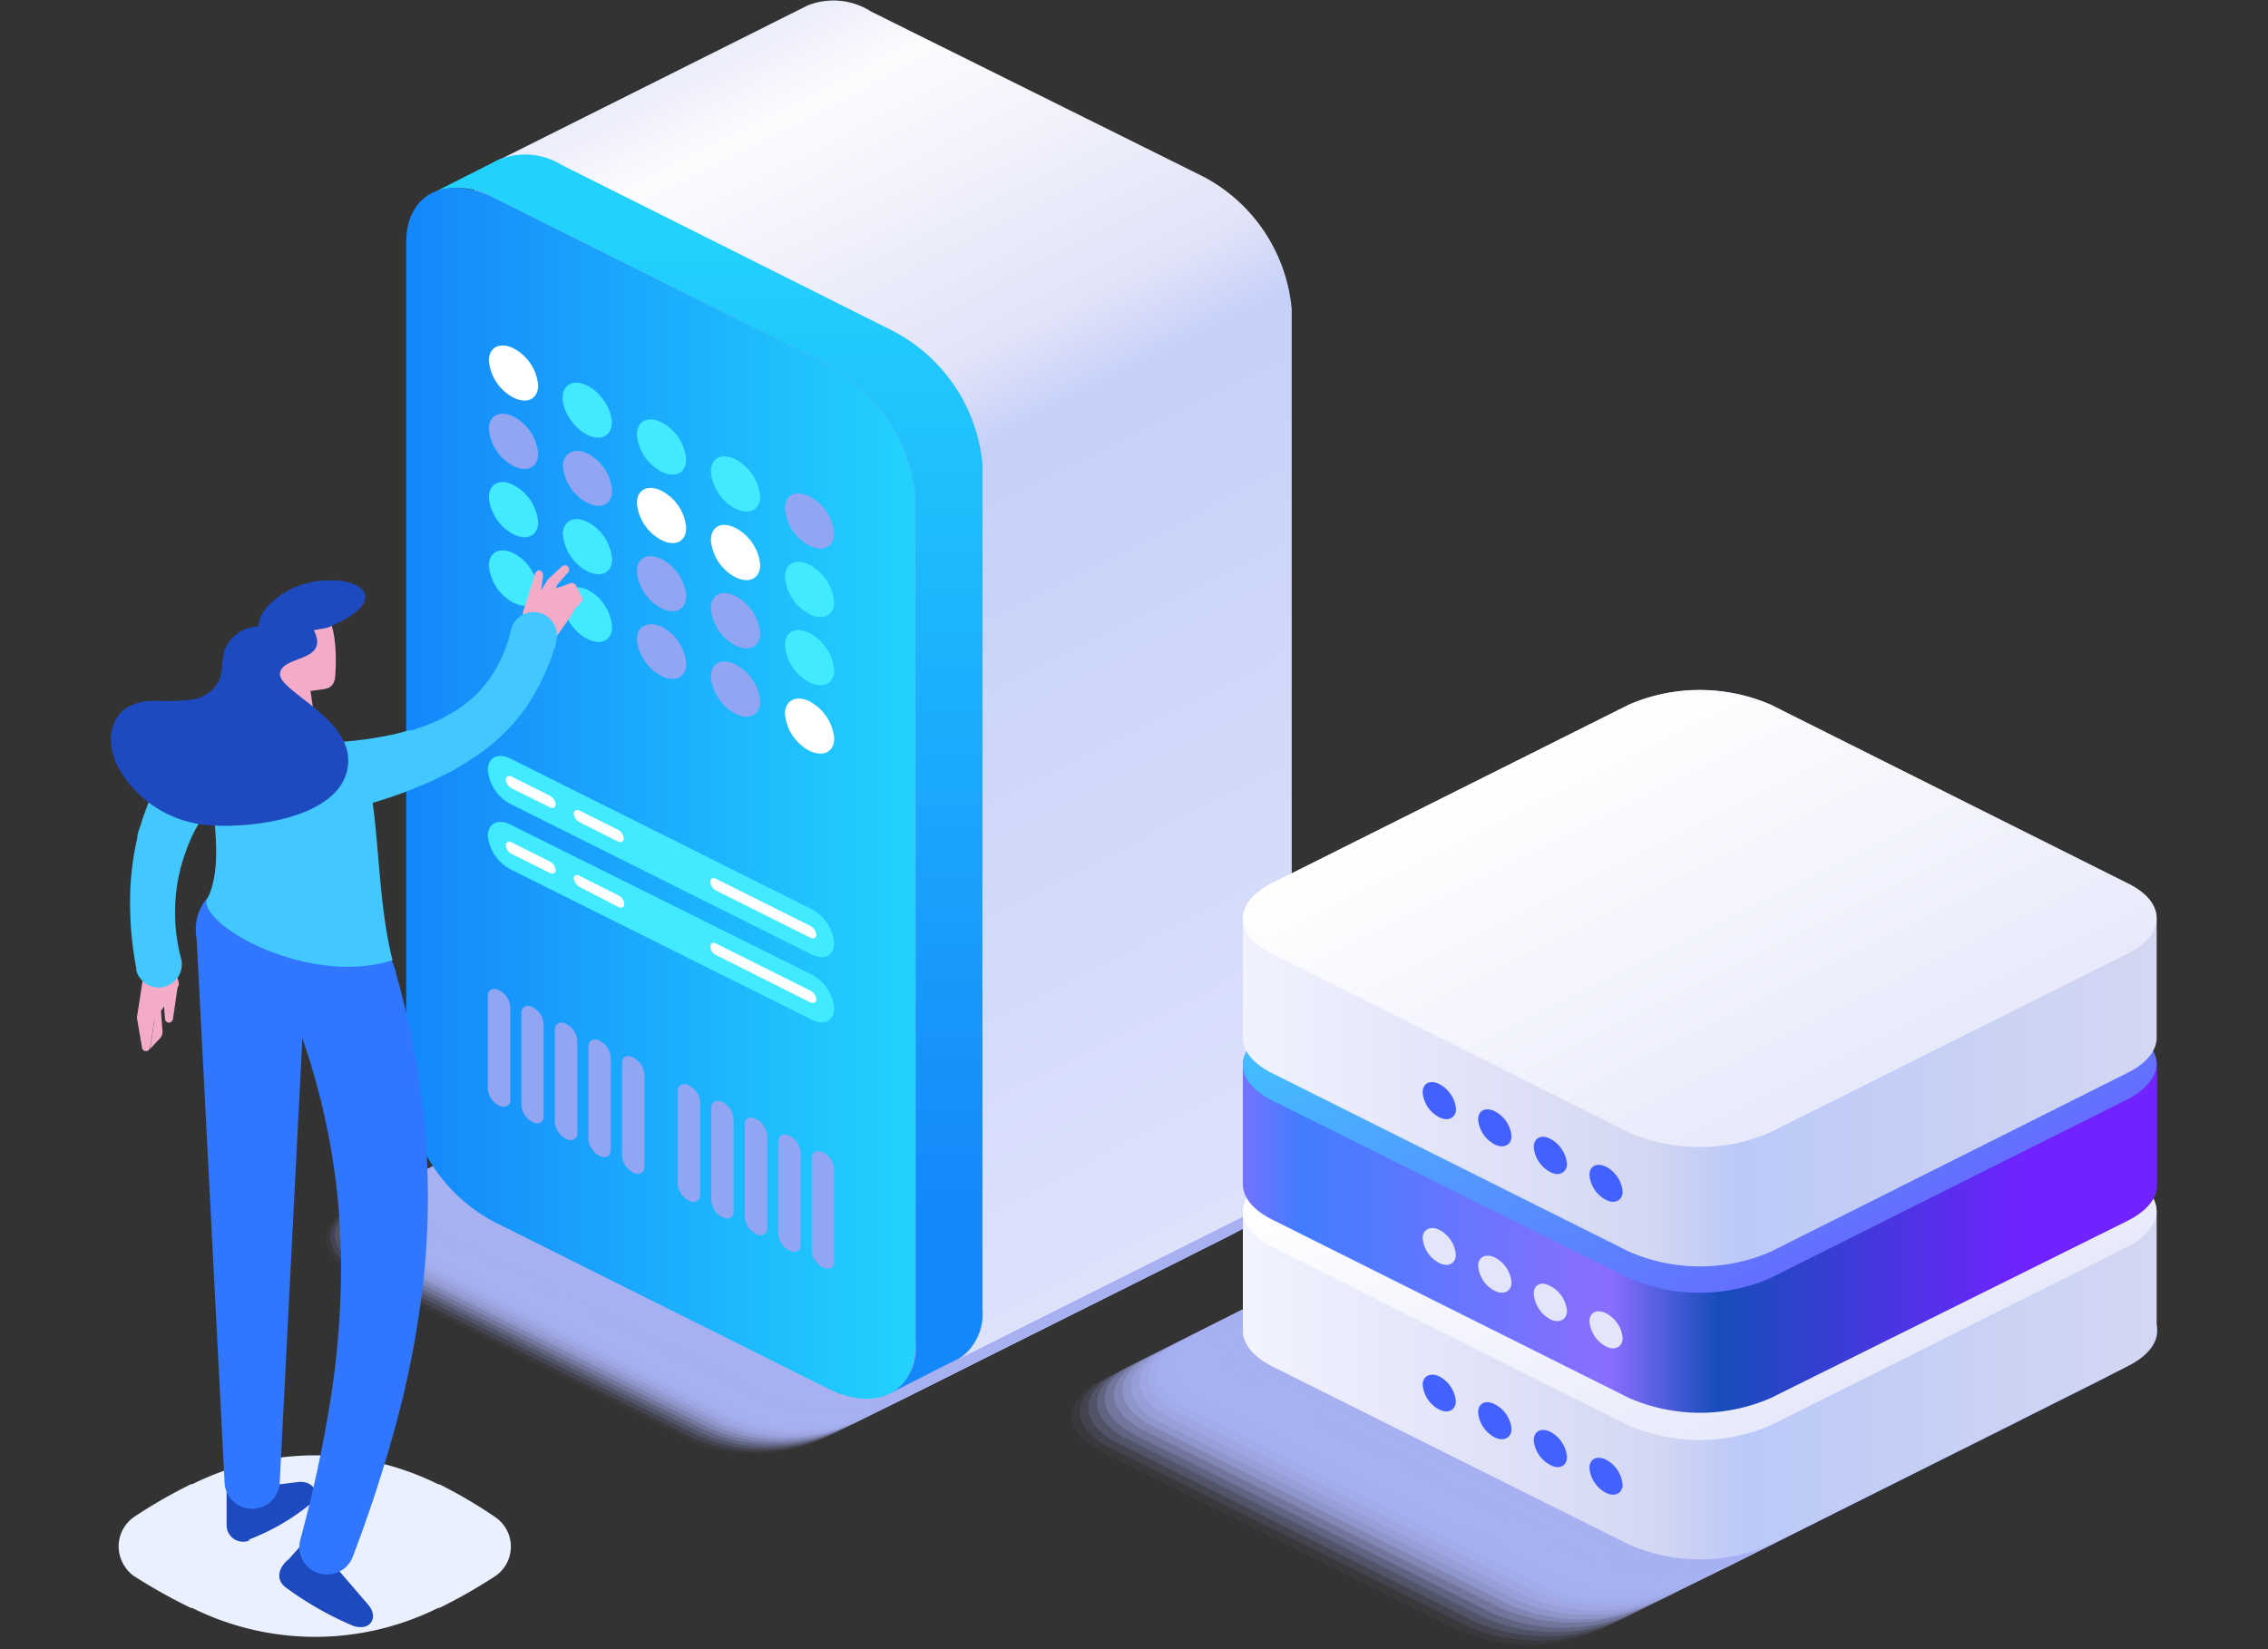<?xml version="1.0" encoding="UTF-8"?>
<svg xmlns="http://www.w3.org/2000/svg" xmlns:xlink="http://www.w3.org/1999/xlink" viewBox="0 0 110 80">
  <rect x="0" y="0" width="110" height="80" fill="#333333" stroke="none"/>
  <linearGradient id="a" gradientTransform="matrix(1 0 0 -1 0 462)" gradientUnits="userSpaceOnUse" x1="28.98" x2="56.73" y1="455.99" y2="401.52">
    <stop offset="0" stop-color="#edeefb"></stop>
    <stop offset=".06" stop-color="#fcfcfe"></stop>
    <stop offset=".3" stop-color="#e1e3f8"></stop>
    <stop offset=".37" stop-color="#c5d0f9"></stop>
    <stop offset="1" stop-color="#dde2fb"></stop>
  </linearGradient>
  <linearGradient id="b" gradientTransform="matrix(1 0 0 -1 0 462)" gradientUnits="userSpaceOnUse" x1="20.58" x2="49.94" y1="410.44" y2="439.8">
    <stop offset="0" stop-color="#92a6f3"></stop>
    <stop offset="1" stop-color="#7f93e6"></stop>
  </linearGradient>
  <linearGradient id="c" gradientTransform="matrix(1 0 0 -1 0 462)" gradientUnits="userSpaceOnUse" x1="34.39" x2="34.39" y1="402.65" y2="450.98">
    <stop offset="0" stop-color="#1487fb"></stop>
    <stop offset="1" stop-color="#22d2fd"></stop>
  </linearGradient>
  <linearGradient id="d" x1="19.72" x2="44.16" xlink:href="#c" y1="423.52" y2="423.52"></linearGradient>
  <linearGradient id="e" gradientTransform="matrix(-1 0 0 -1 -1414.92 462)" gradientUnits="userSpaceOnUse" x1="-1519.31" x2="-1475.43" y1="400.34" y2="400.34">
    <stop offset="0" stop-color="#d3d7f2"></stop>
    <stop offset=".45" stop-color="#bbc9f8"></stop>
    <stop offset=".55" stop-color="#d3d7f2"></stop>
    <stop offset="1" stop-color="#f2f3ff"></stop>
  </linearGradient>
  <linearGradient id="f" gradientTransform="matrix(-1 -.5 1 -.5 -339.31 1448.36)" gradientUnits="userSpaceOnUse" x1="1166.62" x2="1190.8" y1="1600.47" y2="1600.47">
    <stop offset="0" stop-color="#e8eafb"></stop>
    <stop offset="1" stop-color="#fff"></stop>
  </linearGradient>
  <linearGradient id="g" gradientTransform="matrix(-1 0 0 -1 -1414.92 462)" gradientUnits="userSpaceOnUse" x1="-1519.31" x2="-1475.43" y1="407.44" y2="407.44">
    <stop offset=".14" stop-color="#7023ff"></stop>
    <stop offset=".48" stop-color="#174dba"></stop>
    <stop offset=".6" stop-color="#8a6eff"></stop>
    <stop offset=".94" stop-color="#427dff"></stop>
    <stop offset="1" stop-color="#7073ff"></stop>
  </linearGradient>
  <linearGradient id="h" gradientTransform="matrix(-1 -.5 1 -.5 -339.31 1448.36)" gradientUnits="userSpaceOnUse" x1="1173.7" x2="1197.88" y1="1607.58" y2="1607.58">
    <stop offset="0" stop-color="#646eff"></stop>
    <stop offset="1" stop-color="#42c0ff"></stop>
  </linearGradient>
  <linearGradient id="i" x1="-1519.26" x2="-1474.71" xlink:href="#e" y1="414.55" y2="414.55"></linearGradient>
  <linearGradient id="j" x1="1180.96" x2="1205.25" xlink:href="#f" y1="1614.68" y2="1614.68"></linearGradient>
  <path d="m55.82 61.84-16.23 8.16a8.1 8.1 0 0 1 -6.44 0l-16.23-8.16c-1.78-.89-1.78-2.33 0-3.22l16.23-8.12a8.18 8.18 0 0 1 6.44 0l16.23 8.12c1.77.89 1.77 2.38 0 3.22z" fill="none"></path>
  <g fill="#a7b1f2">
    <path d="m56 61.73-16.2 8.12a8.08 8.08 0 0 1 -6.43 0l-16.23-8.12c-1.78-.89-1.78-2.33 0-3.22l16.23-8.12a8.16 8.16 0 0 1 6.43 0l16.2 8.13c1.81.88 1.81 2.32 0 3.21z" opacity=".05"></path>
    <path d="m56.26 61.62-16.26 8.12a8.08 8.08 0 0 1 -6.43 0l-16.21-8.12c-1.78-.89-1.78-2.33 0-3.22l16.23-8.12a8.16 8.16 0 0 1 6.43 0l16.24 8.12c1.74.89 1.74 2.33 0 3.22z" opacity=".1"></path>
    <path d="m56.48 61.51-16.24 8.12a8.08 8.08 0 0 1 -6.43 0l-16.23-8.12c-1.78-.89-1.78-2.33 0-3.22l16.23-8.12a8.18 8.18 0 0 1 6.44 0l16.23 8.12c1.77.89 1.77 2.33 0 3.22z" opacity=".14"></path>
    <path d="m56.69 61.4-16.23 8.12a8.08 8.08 0 0 1 -6.43 0l-16.23-8.12c-1.78-.89-1.78-2.33 0-3.22l16.2-8.11a8.08 8.08 0 0 1 6.43 0l16.23 8.11c1.81.89 1.81 2.33.03 3.22z" opacity=".19"></path>
    <path d="m56.91 61.29-16.23 8.12a8.08 8.08 0 0 1 -6.43 0l-16.25-8.12c-1.77-.89-1.77-2.33 0-3.22l16.25-8.07a8.08 8.08 0 0 1 6.43 0l16.23 8.11c1.78.89 1.78 2.29 0 3.18z" opacity=".24"></path>
    <path d="m57.13 61.18-16.23 8.12a8.08 8.08 0 0 1 -6.43 0l-16.24-8.12c-1.77-.89-1.77-2.33 0-3.22l16.23-8.11a8.08 8.08 0 0 1 6.43 0l16.24 8.15c1.78.85 1.78 2.29 0 3.18z" opacity=".29"></path>
    <path d="m57.35 61.07-16.23 8.12a8.18 8.18 0 0 1 -6.44 0l-16.22-8.12c-1.78-.89-1.78-2.33 0-3.21l16.23-8.12a8.08 8.08 0 0 1 6.43 0l16.23 8.12c1.78.88 1.78 2.32 0 3.21z" opacity=".33"></path>
    <path d="m57.58 61-16.24 8.08a8.1 8.1 0 0 1 -6.44 0l-16.23-8.08c-1.78-.89-1.78-2.33 0-3.21l16.23-8.16a8.1 8.1 0 0 1 6.44 0l16.24 8.12c1.77.88 1.77 2.32 0 3.25z" opacity=".38"></path>
    <path d="m57.79 60.85-16.23 8.15a8.1 8.1 0 0 1 -6.44 0l-16.23-8.15c-1.78-.88-1.78-2.33 0-3.21l16.23-8.12a8.1 8.1 0 0 1 6.44 0l16.23 8.12c1.77.88 1.77 2.36 0 3.21z" opacity=".43"></path>
    <path d="m58 60.74-16.23 8.12a8.08 8.08 0 0 1 -6.43 0l-16.24-8.12c-1.77-.88-1.77-2.32 0-3.21l16.24-8.12a8.08 8.08 0 0 1 6.43 0l16.23 8.12c1.78.89 1.78 2.33 0 3.21z" opacity=".48"></path>
    <path d="m58.22 60.64-16.22 8.11a8.08 8.08 0 0 1 -6.43 0l-16.24-8.11c-1.78-.89-1.78-2.33 0-3.22l16.23-8.12a8.08 8.08 0 0 1 6.43 0l16.23 8.12c1.78.89 1.78 2.33 0 3.22z" opacity=".52"></path>
    <path d="m58.45 60.53-16.23 8.11a8.08 8.08 0 0 1 -6.43 0l-16.24-8.11c-1.78-.89-1.78-2.33 0-3.22l16.23-8.12a8.08 8.08 0 0 1 6.43 0l16.24 8.12c1.77.88 1.77 2.33 0 3.22z" opacity=".57"></path>
    <path d="m58.66 60.42-16.23 8.12a8.08 8.08 0 0 1 -6.43 0l-16.23-8.12c-1.78-.89-1.78-2.33 0-3.22l16.23-8.12a8.08 8.08 0 0 1 6.43 0l16.23 8.12c1.78.89 1.78 2.33 0 3.22z" opacity=".62"></path>
    <path d="m58.88 60.31-16.23 8.11a8.08 8.08 0 0 1 -6.43 0l-16.22-8.11c-1.77-.89-1.77-2.33 0-3.22l16.22-8.09a8.08 8.08 0 0 1 6.43 0l16.23 8.1c1.78.9 1.78 2.32 0 3.21z" opacity=".67"></path>
    <path d="m59.1 60.2-16.23 8.12a8.18 8.18 0 0 1 -6.44 0l-16.23-8.12c-1.78-.89-1.78-2.33 0-3.22l16.24-8.12a8.08 8.08 0 0 1 6.43 0l16.23 8.14c1.78.87 1.78 2.31 0 3.2z" opacity=".71"></path>
    <path d="m59.32 60.09-16.23 8.12a8.18 8.18 0 0 1 -6.44 0l-16.23-8.12c-1.78-.89-1.78-2.33 0-3.22l16.23-8.12a8.1 8.1 0 0 1 6.44 0l16.23 8.12c1.78.89 1.78 2.33 0 3.22z" opacity=".76"></path>
    <path d="m59.54 60-16.23 8.1a8.18 8.18 0 0 1 -6.44 0l-16.23-8.1c-1.78-.89-1.78-2.33 0-3.22l16.23-8.11a8.1 8.1 0 0 1 6.44 0l16.23 8.11c1.78.87 1.78 2.31 0 3.22z" opacity=".81"></path>
    <path d="m59.76 59.87-16.23 8.13a8.18 8.18 0 0 1 -6.44 0l-16.23-8.13c-1.78-.89-1.78-2.33 0-3.22l16.23-8.12a8.18 8.18 0 0 1 6.44 0l16.23 8.12c1.78.9 1.78 2.35 0 3.22z" opacity=".86"></path>
    <path d="m60 59.76-16.25 8.12a8.18 8.18 0 0 1 -6.44 0l-16.23-8.12c-1.78-.89-1.78-2.33 0-3.22l16.23-8.12a8.18 8.18 0 0 1 6.44 0l16.25 8.12c1.76.89 1.76 2.33 0 3.22z" opacity=".9"></path>
    <path d="m60.2 59.65-16.2 8.12a8.08 8.08 0 0 1 -6.43 0l-16.27-8.12c-1.78-.89-1.78-2.33 0-3.22l16.23-8.12a8.18 8.18 0 0 1 6.44 0l16.23 8.12c1.8.89 1.8 2.33 0 3.22z" opacity=".95"></path>
    <path d="m60.41 59.54-16.23 8.12a8.08 8.08 0 0 1 -6.43 0l-16.23-8.12c-1.78-.89-1.78-2.33 0-3.22l16.23-8.12a8.16 8.16 0 0 1 6.43 0l16.23 8.12c1.78.89 1.78 2.33 0 3.22z"></path>
  </g>
  <path d="m58.35 8.56-16.1-8a3.39 3.39 0 0 0 -3.07-.3l-14.9 7.46-.19.09a2.55 2.55 0 0 0 -1.17 2.36v41.06a8.08 8.08 0 0 0 4.3 6.45l16.1 8.05a3.39 3.39 0 0 0 3.07.25l14.9-7.46.2-.1a2.54 2.54 0 0 0 1.16-2.36v-41.06a8.09 8.09 0 0 0 -4.3-6.44z" fill="url(#a)"></path>
  <path d="m43.31 65.74-16.1-8a8.11 8.11 0 0 1 -4.3-6.46v-41c0-2.38 1.93-3.34 4.3-2.15l16.1 8a8.09 8.09 0 0 1 4.3 6.46v41.01c0 2.4-1.92 3.32-4.3 2.14z" fill="url(#b)"></path>
  <path d="m43.34 16.07-16.1-8.07a3.39 3.39 0 0 0 -3.07-.25l-3 1.52a3.52 3.52 0 0 1 2.83.35l16.11 8.06a8.1 8.1 0 0 1 4.3 6.45v41.06a2.51 2.51 0 0 1 -1.22 2.39l3.1-1.58.2-.1a2.54 2.54 0 0 0 1.16-2.36v-41.02a8.12 8.12 0 0 0 -4.31-6.45z" fill="url(#c)"></path>
  <path d="m40.12 67.34-16.12-8.05a8.09 8.09 0 0 1 -4.3-6.46v-41.06c0-2.37 1.92-3.34 4.3-2.15l16.1 8.06a8.1 8.1 0 0 1 4.3 6.45v41.06c.01 2.38-1.91 3.34-4.28 2.15z" fill="url(#d)"></path>
  <path d="m38.07 24.67a2.24 2.24 0 0 0 1.19 1.8c.66.33 1.2.06 1.2-.6a2.25 2.25 0 0 0 -1.2-1.79c-.66-.33-1.19-.08-1.19.59z" fill="#91a5f2"></path>
  <path d="m34.48 22.88a2.24 2.24 0 0 0 1.19 1.79c.67.33 1.2.07 1.2-.59a2.28 2.28 0 0 0 -1.2-1.8c-.67-.34-1.19-.06-1.19.6z" fill="#42eaff"></path>
  <path d="m30.89 21.09a2.23 2.23 0 0 0 1.2 1.79c.66.33 1.19.06 1.19-.6a2.24 2.24 0 0 0 -1.19-1.79c-.66-.33-1.2-.07-1.2.6z" fill="#42eaff"></path>
  <ellipse cx="28.5" cy="19.89" fill="#42eaff" rx=".93" ry="1.53" transform="matrix(.788 -.615 .615 .788 -6.21 21.75)"></ellipse>
  <path d="m23.71 17.5a2.25 2.25 0 0 0 1.2 1.79c.66.33 1.19.06 1.19-.6a2.24 2.24 0 0 0 -1.19-1.79c-.66-.33-1.2-.06-1.2.6z" fill="#fff"></path>
  <path d="m38.07 28a2.24 2.24 0 0 0 1.19 1.79c.66.33 1.2.07 1.2-.59a2.27 2.27 0 0 0 -1.2-1.8c-.66-.34-1.19-.07-1.19.6z" fill="#42eaff"></path>
  <path d="m34.48 26.2a2.24 2.24 0 0 0 1.19 1.8c.67.33 1.2.06 1.2-.6a2.25 2.25 0 0 0 -1.2-1.79c-.67-.34-1.19-.07-1.19.59z" fill="#fff"></path>
  <path d="m30.89 24.41a2.24 2.24 0 0 0 1.2 1.79c.66.34 1.19.07 1.19-.6a2.24 2.24 0 0 0 -1.19-1.79c-.66-.33-1.2-.07-1.2.6z" fill="#fff"></path>
  <path d="m27.3 22.61a2.25 2.25 0 0 0 1.2 1.79c.66.33 1.19.06 1.19-.6a2.24 2.24 0 0 0 -1.19-1.8c-.66-.32-1.2 0-1.2.61z" fill="#91a5f2"></path>
  <path d="m23.71 20.81a2.27 2.27 0 0 0 1.2 1.8c.66.33 1.19.06 1.19-.6a2.25 2.25 0 0 0 -1.19-1.8c-.66-.33-1.2-.06-1.2.6z" fill="#91a5f2"></path>
  <path d="m38.07 31.31a2.24 2.24 0 0 0 1.19 1.79c.66.33 1.2.06 1.2-.6a2.26 2.26 0 0 0 -1.2-1.79c-.66-.34-1.19-.07-1.19.6z" fill="#42eaff"></path>
  <path d="m34.48 29.51a2.25 2.25 0 0 0 1.19 1.8c.67.33 1.2.06 1.2-.6a2.27 2.27 0 0 0 -1.2-1.8c-.67-.33-1.19-.06-1.19.6z" fill="#91a5f2"></path>
  <path d="m30.89 27.72a2.23 2.23 0 0 0 1.2 1.79c.66.33 1.19.06 1.19-.6a2.24 2.24 0 0 0 -1.19-1.79c-.66-.33-1.2-.06-1.2.6z" fill="#91a5f2"></path>
  <path d="m27.3 25.92a2.27 2.27 0 0 0 1.2 1.8c.66.32 1.19.06 1.19-.6a2.25 2.25 0 0 0 -1.19-1.8c-.66-.32-1.2-.06-1.2.6z" fill="#42eaff"></path>
  <path d="m23.71 24.13a2.25 2.25 0 0 0 1.2 1.79c.66.33 1.19.06 1.19-.6a2.25 2.25 0 0 0 -1.19-1.79c-.66-.34-1.2-.06-1.2.6z" fill="#42eaff"></path>
  <path d="m38.07 34.62a2.25 2.25 0 0 0 1.19 1.8c.66.32 1.2.06 1.2-.6a2.27 2.27 0 0 0 -1.2-1.8c-.66-.33-1.19-.02-1.19.6z" fill="#fff"></path>
  <path d="m34.48 32.83a2.25 2.25 0 0 0 1.19 1.79c.67.34 1.2.06 1.2-.6a2.25 2.25 0 0 0 -1.2-1.79c-.67-.33-1.19-.06-1.19.6z" fill="#91a5f2"></path>
  <path d="m30.89 31a2.23 2.23 0 0 0 1.2 1.79c.66.33 1.19.06 1.19-.6a2.24 2.24 0 0 0 -1.19-1.79c-.66-.29-1.2-.03-1.2.6z" fill="#91a5f2"></path>
  <path d="m27.3 29.24a2.25 2.25 0 0 0 1.2 1.76c.66.33 1.19.06 1.19-.6a2.24 2.24 0 0 0 -1.19-1.79c-.66-.3-1.2-.03-1.2.63z" fill="#42eaff"></path>
  <path d="m23.71 27.44a2.27 2.27 0 0 0 1.2 1.8c.66.33 1.19.06 1.19-.6a2.25 2.25 0 0 0 -1.19-1.8c-.66-.33-1.2-.06-1.2.6z" fill="#42eaff"></path>
  <path d="m36.12 54.54v4.51a1 1 0 0 0 .55.81c.29.15.54 0 .54-.27v-4.51a1 1 0 0 0 -.54-.8c-.3-.16-.55-.04-.55.26zm-1.62-.81v4.51a1 1 0 0 0 .54.81c.3.15.54 0 .54-.27v-4.51a1 1 0 0 0 -.54-.81c-.3-.15-.54 0-.54.27zm3.25 1.63v4.51a1 1 0 0 0 .54.8c.3.15.54 0 .54-.27v-4.5a1 1 0 0 0 -.54-.81c-.3-.15-.54 0-.54.27zm-4.88-2.44v4.51a1 1 0 0 0 .54.81c.3.15.55 0 .55-.27v-4.51a1 1 0 0 0 -.55-.81c-.3-.15-.54 0-.54.27zm6.5 3.25v4.51a1 1 0 0 0 .55.81c.3.15.54 0 .54-.27v-4.51a1 1 0 0 0 -.54-.81c-.3-.15-.55 0-.55.27zm-12.46-6.23v4.5a1 1 0 0 0 .55.81c.29.15.54 0 .54-.27v-4.5a1 1 0 0 0 -.54-.81c-.3-.15-.55 0-.55.27zm-3.25-1.63v4.51a1 1 0 0 0 .55.81c.29.15.54 0 .54-.27v-4.51a1 1 0 0 0 -.54-.81c-.3-.15-.55-.04-.55.27zm1.63.81v4.51a1 1 0 0 0 .54.8c.3.15.54 0 .54-.27v-4.49a1 1 0 0 0 -.54-.81c-.3-.16-.54 0-.54.26zm4.88 2.45v4.5a1 1 0 0 0 .54.81c.3.15.54 0 .54-.27v-4.5a1 1 0 0 0 -.54-.81c-.3-.16-.54-.04-.54.27zm-1.63-.81v4.5a1 1 0 0 0 .54.81c.3.15.54 0 .54-.27v-4.51a1 1 0 0 0 -.54-.81c-.3-.15-.54 0-.54.28z" fill="#91a5f2"></path>
  <path d="m24.76 39 14.6 7.3c.61.3 1.1.06 1.1-.55a2.08 2.08 0 0 0 -1.1-1.65l-14.6-7.3c-.6-.3-1.1-.06-1.1.55a2.08 2.08 0 0 0 1.1 1.65z" fill="#42eaff"></path>
  <path d="m34.45 42.77a.53.53 0 0 0 .28.43l4.58 2.29c.16.08.28 0 .28-.14a.53.53 0 0 0 -.28-.43l-4.58-2.29c-.16-.08-.28-.01-.28.14zm-6.62-3.3a.52.52 0 0 0 .29.42l1.85.93c.16.07.28 0 .28-.15a.5.5 0 0 0 -.28-.42l-1.86-.93c-.11-.07-.28-.01-.28.15zm-3.3-1.65a.56.56 0 0 0 .28.42l1.86.92c.16.08.28 0 .28-.14a.53.53 0 0 0 -.28-.42l-1.86-.93c-.15-.07-.28 0-.28.15z" fill="#fff"></path>
  <path d="m24.76 42.17 14.6 7.29c.61.31 1.1.06 1.1-.55a2.05 2.05 0 0 0 -1.1-1.64l-14.6-7.27c-.6-.3-1.1-.06-1.1.55a2.09 2.09 0 0 0 1.1 1.62z" fill="#42eaff"></path>
  <path d="m34.45 45.91a.5.5 0 0 0 .28.42l4.58 2.3c.16.07.28 0 .28-.15a.5.5 0 0 0 -.28-.42l-4.58-2.29c-.16-.08-.28-.01-.28.14zm-6.62-3.31a.57.57 0 0 0 .29.43l1.88.97c.16.08.28 0 .28-.14a.5.5 0 0 0 -.28-.42l-1.85-.93c-.15-.13-.32-.06-.32.09zm-3.3-1.6a.53.53 0 0 0 .28.42l1.86.93c.16.08.28 0 .28-.14a.53.53 0 0 0 -.28-.42l-1.86-.93c-.15-.08-.28 0-.28.14z" fill="#fff"></path>
  <path d="m94.5 70.62-17.33 8.67a8.64 8.64 0 0 1 -6.87 0l-17.3-8.67c-1.9-1-1.9-2.49 0-3.43l17.3-8.67a8.64 8.64 0 0 1 6.87 0l17.33 8.67c1.9.94 1.9 2.48 0 3.43z" fill="none"></path>
  <g fill="#a7b1f2">
    <path d="m94.92 70.41-17.33 8.67a8.64 8.64 0 0 1 -6.87 0l-17.34-8.67c-1.89-1-1.89-2.48 0-3.43l17.34-8.67a8.64 8.64 0 0 1 6.87 0l17.33 8.69c1.9.93 1.9 2.46 0 3.41z" opacity=".05"></path>
    <path d="m95.33 70.21-17.33 8.66a8.64 8.64 0 0 1 -6.87 0l-17.33-8.66c-1.9-.95-1.9-2.49 0-3.44l17.33-8.67a8.64 8.64 0 0 1 6.87 0l17.33 8.67c1.9.95 1.9 2.49 0 3.44z" opacity=".1"></path>
    <path d="m95.75 70-17.34 8.67a8.72 8.72 0 0 1 -6.87 0l-17.33-8.67c-1.9-.95-1.9-2.48 0-3.43l17.33-8.67a8.64 8.64 0 0 1 6.87 0l17.34 8.67c1.89.94 1.89 2.48 0 3.43z" opacity=".14"></path>
    <path d="m96.16 69.79-17.33 8.67a8.64 8.64 0 0 1 -6.87 0l-17.33-8.67c-1.9-1-1.9-2.49 0-3.44l17.37-8.66a8.64 8.64 0 0 1 6.87 0l17.33 8.66c1.86.95 1.86 2.49-.04 3.44z" opacity=".19"></path>
    <path d="m96.58 69.58-17.34 8.67a8.64 8.64 0 0 1 -6.87 0l-17.37-8.67c-1.9-1-1.9-2.48 0-3.43l17.33-8.67a8.64 8.64 0 0 1 6.87 0l17.34 8.67c1.93.95 1.93 2.48.04 3.43z" opacity=".24"></path>
    <path d="m97 69.38-17.34 8.62a8.64 8.64 0 0 1 -6.87 0l-17.33-8.62c-1.9-.95-1.9-2.49 0-3.44l17.33-8.67a8.64 8.64 0 0 1 6.87 0l17.34 8.67c1.89.95 1.89 2.49 0 3.44z" opacity=".29"></path>
    <path d="m97.41 69.17-17.34 8.67a8.64 8.64 0 0 1 -6.87 0l-17.33-8.67c-1.9-1-1.9-2.49 0-3.44l17.33-8.67a8.64 8.64 0 0 1 6.87 0l17.34 8.67c1.89.95 1.89 2.49 0 3.44z" opacity=".33"></path>
    <path d="m97.83 69-17.34 8.63a8.64 8.64 0 0 1 -6.87 0l-17.34-8.63c-1.89-.95-1.89-2.49 0-3.43l17.34-8.67a8.64 8.64 0 0 1 6.87 0l17.34 8.67c1.89.9 1.89 2.43 0 3.43z" opacity=".38"></path>
    <path d="m98.24 68.75-17.34 8.68a8.64 8.64 0 0 1 -6.87 0l-17.33-8.68c-1.9-1-1.9-2.48 0-3.43l17.3-8.67a8.64 8.64 0 0 1 6.87 0l17.34 8.67c1.92.96 1.92 2.48.03 3.43z" opacity=".43"></path>
    <path d="m98.65 68.55-17.33 8.66a8.64 8.64 0 0 1 -6.87 0l-17.33-8.66c-1.9-1-1.9-2.49 0-3.44l17.33-8.67a8.64 8.64 0 0 1 6.87 0l17.33 8.67c1.9.95 1.9 2.49 0 3.44z" opacity=".48"></path>
    <path d="m99.07 68.34-17.34 8.66a8.64 8.64 0 0 1 -6.87 0l-17.33-8.66c-1.9-1-1.9-2.49 0-3.44l17.33-8.66a8.64 8.64 0 0 1 6.87 0l17.34 8.66c1.93.95 1.93 2.49 0 3.44z" opacity=".52"></path>
    <path d="m99.48 68.13-17.33 8.67a8.64 8.64 0 0 1 -6.87 0l-17.34-8.67c-1.89-.95-1.89-2.49 0-3.43l17.34-8.7a8.64 8.64 0 0 1 6.87 0l17.33 8.7c1.9.94 1.9 2.48 0 3.43z" opacity=".57"></path>
    <path d="m99.9 67.92-17.34 8.67a8.64 8.64 0 0 1 -6.87 0l-17.33-8.67c-1.9-.94-1.9-2.48 0-3.43l17.33-8.67a8.64 8.64 0 0 1 6.87 0l17.34 8.67c1.89.95 1.89 2.51 0 3.43z" opacity=".62"></path>
    <path d="m100.31 67.72-17.31 8.67a8.72 8.72 0 0 1 -6.87 0l-17.36-8.67c-1.89-1-1.89-2.49 0-3.44l17.34-8.67a8.64 8.64 0 0 1 6.87 0l17.33 8.66c1.9.96 1.9 2.49 0 3.45z" opacity=".67"></path>
    <path d="m100.73 67.51-17.34 8.67a8.64 8.64 0 0 1 -6.87 0l-17.33-8.67c-1.89-1-1.89-2.49 0-3.44l17.33-8.67a8.72 8.72 0 0 1 6.87 0l17.34 8.67c1.89.93 1.89 2.49 0 3.44z" opacity=".71"></path>
    <path d="m101.14 67.3-17.33 8.7a8.64 8.64 0 0 1 -6.87 0l-17.33-8.7c-1.9-1-1.9-2.49 0-3.43l17.33-8.67a8.64 8.64 0 0 1 6.87 0l17.33 8.67c1.86.95 1.86 2.48 0 3.43z" opacity=".76"></path>
    <path d="m101.56 67.09-17.34 8.67a8.64 8.64 0 0 1 -6.87 0l-17.35-8.67c-1.9-.94-1.9-2.48 0-3.43l17.35-8.66a8.64 8.64 0 0 1 6.87 0l17.34 8.67c1.89.94 1.89 2.48 0 3.42z" opacity=".81"></path>
    <path d="m102 66.89-17.36 8.66a8.64 8.64 0 0 1 -6.87 0l-17.34-8.66c-1.89-1-1.89-2.49 0-3.44l17.34-8.67a8.64 8.64 0 0 1 6.87 0l17.36 8.67c1.87.95 1.87 2.49 0 3.44z" opacity=".86"></path>
    <path d="m102.38 66.68-17.32 8.67a8.64 8.64 0 0 1 -6.87 0l-17.34-8.67c-1.9-1-1.9-2.49 0-3.44l17.33-8.66a8.64 8.64 0 0 1 6.87 0l17.33 8.66c1.9.95 1.9 2.49 0 3.44z" opacity=".9"></path>
    <path d="m102.8 66.47-17.33 8.67a8.64 8.64 0 0 1 -6.87 0l-17.34-8.67c-1.89-1-1.89-2.49 0-3.43l17.33-8.67a8.64 8.64 0 0 1 6.87 0l17.34 8.63c1.9 1 1.9 2.52 0 3.47z" opacity=".95"></path>
    <path d="m103.21 66.26-17.33 8.67a8.64 8.64 0 0 1 -6.87 0l-17.33-8.67c-1.9-.94-1.9-2.48 0-3.43l17.32-8.67a8.64 8.64 0 0 1 6.87 0l17.33 8.67c1.91.95 1.91 2.49.01 3.43z"></path>
  </g>
  <path d="m61.7 57.06 17.3-8.66a8.61 8.61 0 0 1 6.86 0l17.31 8.66c1 .47 1.43 1.1 1.43 1.72v5.78c0 .63-.48 1.25-1.43 1.72l-17.29 8.65a8.61 8.61 0 0 1 -6.86 0l-17.32-8.65c-.94-.48-1.42-1.1-1.42-1.72v-5.79c0-.62.48-1.24 1.42-1.71z" fill="url(#e)"></path>
  <path d="m61.7 60.49 17.3 8.66a8.7 8.7 0 0 0 6.86 0l17.31-8.66c1.9-1 1.9-2.49 0-3.44l-17.29-8.65a8.61 8.61 0 0 0 -6.86 0l-17.32 8.66c-1.89.94-1.89 2.48 0 3.43z" fill="url(#f)"></path>
  <path d="m77.09 71.22a1.5 1.5 0 0 0 .81 1.2c.44.22.8 0 .8-.4a1.54 1.54 0 0 0 -.8-1.21c-.45-.22-.81-.04-.81.41zm-2.7-1.35a1.5 1.5 0 0 0 .81 1.2c.44.23.8.05.8-.4a1.54 1.54 0 0 0 -.8-1.21c-.45-.22-.81-.04-.81.41zm-2.7-1.35a1.52 1.52 0 0 0 .81 1.21c.45.22.81 0 .81-.41a1.5 1.5 0 0 0 -.81-1.2c-.45-.23-.81-.05-.81.4zm-2.69-1.35a1.5 1.5 0 0 0 .81 1.21c.44.22.8 0 .8-.4a1.51 1.51 0 0 0 -.8-1.21c-.45-.22-.81 0-.81.4z" fill="#4361ff"></path>
  <path d="m61.7 50 17.3-8.71a8.61 8.61 0 0 1 6.86 0l17.33 8.71c1 .47 1.43 1.09 1.43 1.72v5.78c0 .62-.48 1.24-1.43 1.72l-17.31 8.6a8.61 8.61 0 0 1 -6.86 0l-17.32-8.66c-.94-.47-1.42-1.09-1.42-1.71v-5.79c0-.66.48-1.24 1.42-1.66z" fill="url(#g)"></path>
  <path d="m61.7 53.38 17.3 8.62a8.61 8.61 0 0 0 6.86 0l17.31-8.66c1.9-1 1.9-2.49 0-3.43l-17.29-8.62a8.61 8.61 0 0 0 -6.86 0l-17.32 8.71c-1.89.89-1.89 2.43 0 3.38z" fill="url(#h)"></path>
  <path d="m77.09 64.11a1.53 1.53 0 0 0 .81 1.21c.44.22.8 0 .8-.41a1.51 1.51 0 0 0 -.8-1.2c-.45-.23-.81-.05-.81.4zm-2.7-1.35a1.52 1.52 0 0 0 .81 1.24c.44.22.8 0 .8-.41a1.51 1.51 0 0 0 -.8-1.2c-.45-.26-.81-.08-.81.37zm-2.7-1.35a1.5 1.5 0 0 0 .81 1.21c.45.22.81 0 .81-.4a1.5 1.5 0 0 0 -.81-1.22c-.45-.22-.81 0-.81.4zm-2.69-1.35a1.5 1.5 0 0 0 .81 1.21c.44.22.8 0 .8-.4a1.51 1.51 0 0 0 -.8-1.21c-.45-.22-.81 0-.81.4z" fill="#e3e5f9"></path>
  <path d="m61.7 42.84 17.3-8.66a8.61 8.61 0 0 1 6.86 0l17.31 8.66c1 .47 1.43 1.09 1.43 1.71v5.79c0 .62-.48 1.24-1.43 1.71l-17.29 8.67a8.61 8.61 0 0 1 -6.86 0l-17.32-8.66c-.94-.47-1.42-1.09-1.42-1.72v-5.78c0-.62.48-1.24 1.42-1.72z" fill="url(#i)"></path>
  <path d="m61.7 46.27 17.3 8.66a8.61 8.61 0 0 0 6.86 0l17.31-8.66c1.9-.94 1.9-2.48 0-3.43l-17.29-8.66a8.7 8.7 0 0 0 -6.86 0l-17.32 8.66c-1.89.95-1.89 2.49 0 3.43z" fill="url(#j)"></path>
  <path d="m77.09 57a1.5 1.5 0 0 0 .81 1.21c.44.22.8 0 .8-.4a1.51 1.51 0 0 0 -.8-1.21c-.45-.22-.81-.04-.81.4zm-2.7-1.35a1.5 1.5 0 0 0 .81 1.21c.44.23.8 0 .8-.4a1.53 1.53 0 0 0 -.8-1.21c-.45-.25-.81-.04-.81.4zm-2.7-1.34a1.52 1.52 0 0 0 .81 1.21c.45.22.81 0 .81-.4a1.5 1.5 0 0 0 -.81-1.21c-.44-.22-.81-.05-.81.4zm-2.69-1.31a1.5 1.5 0 0 0 .81 1.2c.45.23.81 0 .81-.4a1.52 1.52 0 0 0 -.81-1.21c-.45-.22-.81-.05-.81.4z" fill="#4361ff"></path>
  <path d="m21.25 72a13.39 13.39 0 0 0 -11.93 0h-.06a24.49 24.49 0 0 0 -2.72 1.56 1.74 1.74 0 0 0 -.48 2.44 1.57 1.57 0 0 0 .48.48 26.27 26.27 0 0 0 2.72 1.52h.06a13.39 13.39 0 0 0 11.93 0h.06a25.26 25.26 0 0 0 2.69-1.53 1.73 1.73 0 0 0 .49-2.4 1.76 1.76 0 0 0 -.49-.49 23.62 23.62 0 0 0 -2.69-1.58z" fill="#ebf0ff"></path>
  <path d="m13.85 77a16.13 16.13 0 0 0 3.28 1.87c.83.27 1.24-.39.75-1l-2.88-3.35-1 1.12c-.46.36-.67.96-.15 1.36z" fill="#1e4abf"></path>
  <path d="m12.08 74.68a10.73 10.73 0 0 0 2.92-1.68c.62-.57.18-1.22-.61-1.1l-3.4.43v1.64a.8.8 0 0 0 1.1.76z" fill="#1e4abf"></path>
  <path d="m19.2 47.2a40.36 40.36 0 0 1 1.38 7.22 38.7 38.7 0 0 1 0 7.3 47.12 47.12 0 0 1 -1.29 7.06 69 69 0 0 1 -2.17 6.71 1.34 1.34 0 0 1 -2.55-.82 64.15 64.15 0 0 0 1.43-6.58 41.52 41.52 0 0 0 .54-6.58 33.14 33.14 0 0 0 -.61-6.44 33.75 33.75 0 0 0 -1.81-6.16 2.68 2.68 0 0 1 5-2 2.34 2.34 0 0 1 .09.24z" fill="#3176ff"></path>
  <path d="m14.9 45.77-1.33 26.08a1.34 1.34 0 0 1 -2.68 0l-1.34-26.08a2.68 2.68 0 0 1 5.35-.27 1.22 1.22 0 0 1 0 .27z" fill="#3176ff"></path>
  <path d="m8.63 47.77-.24 1.65a.22.22 0 0 1 -.22.19.21.21 0 0 1 -.17-.21l-.1-1.32z" fill="#f3abc7"></path>
  <path d="m7.79 48.83.09 1.17a.48.48 0 0 1 -.13.38l-.47.5.29-1.88z" fill="#f3abc7"></path>
  <path d="m7.49 49.49-.21 1.33a.21.21 0 0 1 -.23.17.19.19 0 0 1 -.16-.16l-.25-1.46.27-1.76a.83.83 0 0 1 .9-.67l.19.06a.77.77 0 0 1 .67.81z" fill="#f3abc7"></path>
  <path d="m12 37.5a7 7 0 0 0 -1.79 1.63l-.18.25-.1.13-.08.13-.16.26-.08.1-.08.14a8 8 0 0 0 -.53 1.2 8.42 8.42 0 0 0 -.5 2.53 8.6 8.6 0 0 0 .28 2.62 1.12 1.12 0 0 1 -2.17.58s0-.07 0-.1a16.54 16.54 0 0 1 -.3-3.14 13.6 13.6 0 0 1 .35-3.18c0-.26.14-.52.21-.78l.06-.2.07-.19.14-.38a11.91 11.91 0 0 1 2.74-4.18v-.05a1.69 1.69 0 0 1 2.45 2.33l-.06.06a1.5 1.5 0 0 1 -.27.24z" fill="#42c8ff"></path>
  <path d="m12.61 49.18 3.57 1a2.27 2.27 0 0 0 3.1-2.24 4.41 4.41 0 0 0 -3.1-4l-3.57-1a2.28 2.28 0 0 0 -3.11 2.27 4.4 4.4 0 0 0 3.11 3.97z" fill="#3176ff"></path>
  <path d="m16.26 32.79c-.1 1.31-1.9.21-2.08.05-.58-.53-1.59-2.31-.24-3.06a2 2 0 0 1 1.83 0c.56.54.55 2.22.49 3.01z" fill="#f3abc7"></path>
  <path d="m15.76 33.42-2.49-2.42-.12 4.87 2.24-.09-.33-2.26z" fill="#f3abc7"></path>
  <path d="m10 43.71c1.24-2.24-.33-6.67 0-8.49a.9.9 0 0 1 .74-.75c1.8-.29 5.66.82 7 2.84.68 2.27.51 6.19 1.3 9.27-3.91 1.25-9.04-1.49-9.04-2.87z" fill="#42c8ff"></path>
  <path d="m26.16 27.67a.23.23 0 0 1 .18.25l-.09.71.31-.51.69-.64a.22.22 0 0 1 .3 0 .22.22 0 0 1 0 .29l-.53.6-.06.17.66-.23a.22.22 0 0 1 .3.07l.3.56a.21.21 0 0 1 0 .25l-.31.32-.26.43-.58.83a.54.54 0 0 1 -.76.13l-.49-.34-.13-.1c-.34-.23-.43-.54-.25-1l.51-1.62a.22.22 0 0 1 .21-.17z" fill="#f3abc7"></path>
  <path d="m16.37 36a18.73 18.73 0 0 0 2.79-.39l.67-.18h.16l.16-.06.32-.11c.22-.07.42-.16.63-.25a6.54 6.54 0 0 0 .59-.3 5.9 5.9 0 0 0 1.07-.72 2.41 2.41 0 0 0 .24-.21l.23-.22.21-.25a2.31 2.31 0 0 0 .2-.24 6.76 6.76 0 0 0 1.12-2.4 1.13 1.13 0 0 1 2.24.3 1.22 1.22 0 0 1 -.06.26.76.76 0 0 1 0 .11l-.14.38a3 3 0 0 1 -.14.39c-.11.26-.21.52-.33.77l-.19.39-.21.37c-.14.25-.29.5-.45.73a9.28 9.28 0 0 1 -2.48 2.36l-.36.24c-.11.08-.24.14-.36.22a6.58 6.58 0 0 1 -.74.4l-.37.19-.19.09-.19.08-.76.32c-1 .41-2.05.71-3.08 1a1.68 1.68 0 0 1 -1-3.23 2 2 0 0 1 .35-.06z" fill="#42c8ff"></path>
  <path d="m6 34.43a2.49 2.49 0 0 1 1.58-.43 12 12 0 0 0 1.7-.06 1.75 1.75 0 0 0 1.35-.94c.2-.47.1-1 .27-1.48a1.85 1.85 0 0 1 1.43-1.12h.19a1.79 1.79 0 0 1 .41-.93 4 4 0 0 1 3.07-1.31c1.68-.07 2.88 1.06-.12 2.29l-.66.12c.8 1.59-1.6 1.2-1.64 2.12s4 2.34 3.21 4.85-5.91 2.75-7.41 2.38a5.47 5.47 0 0 1 -3.63-2.67 3 3 0 0 1 -.37-1.47 1.88 1.88 0 0 1 .62-1.35z" fill="#1e4abf"></path>
</svg>

